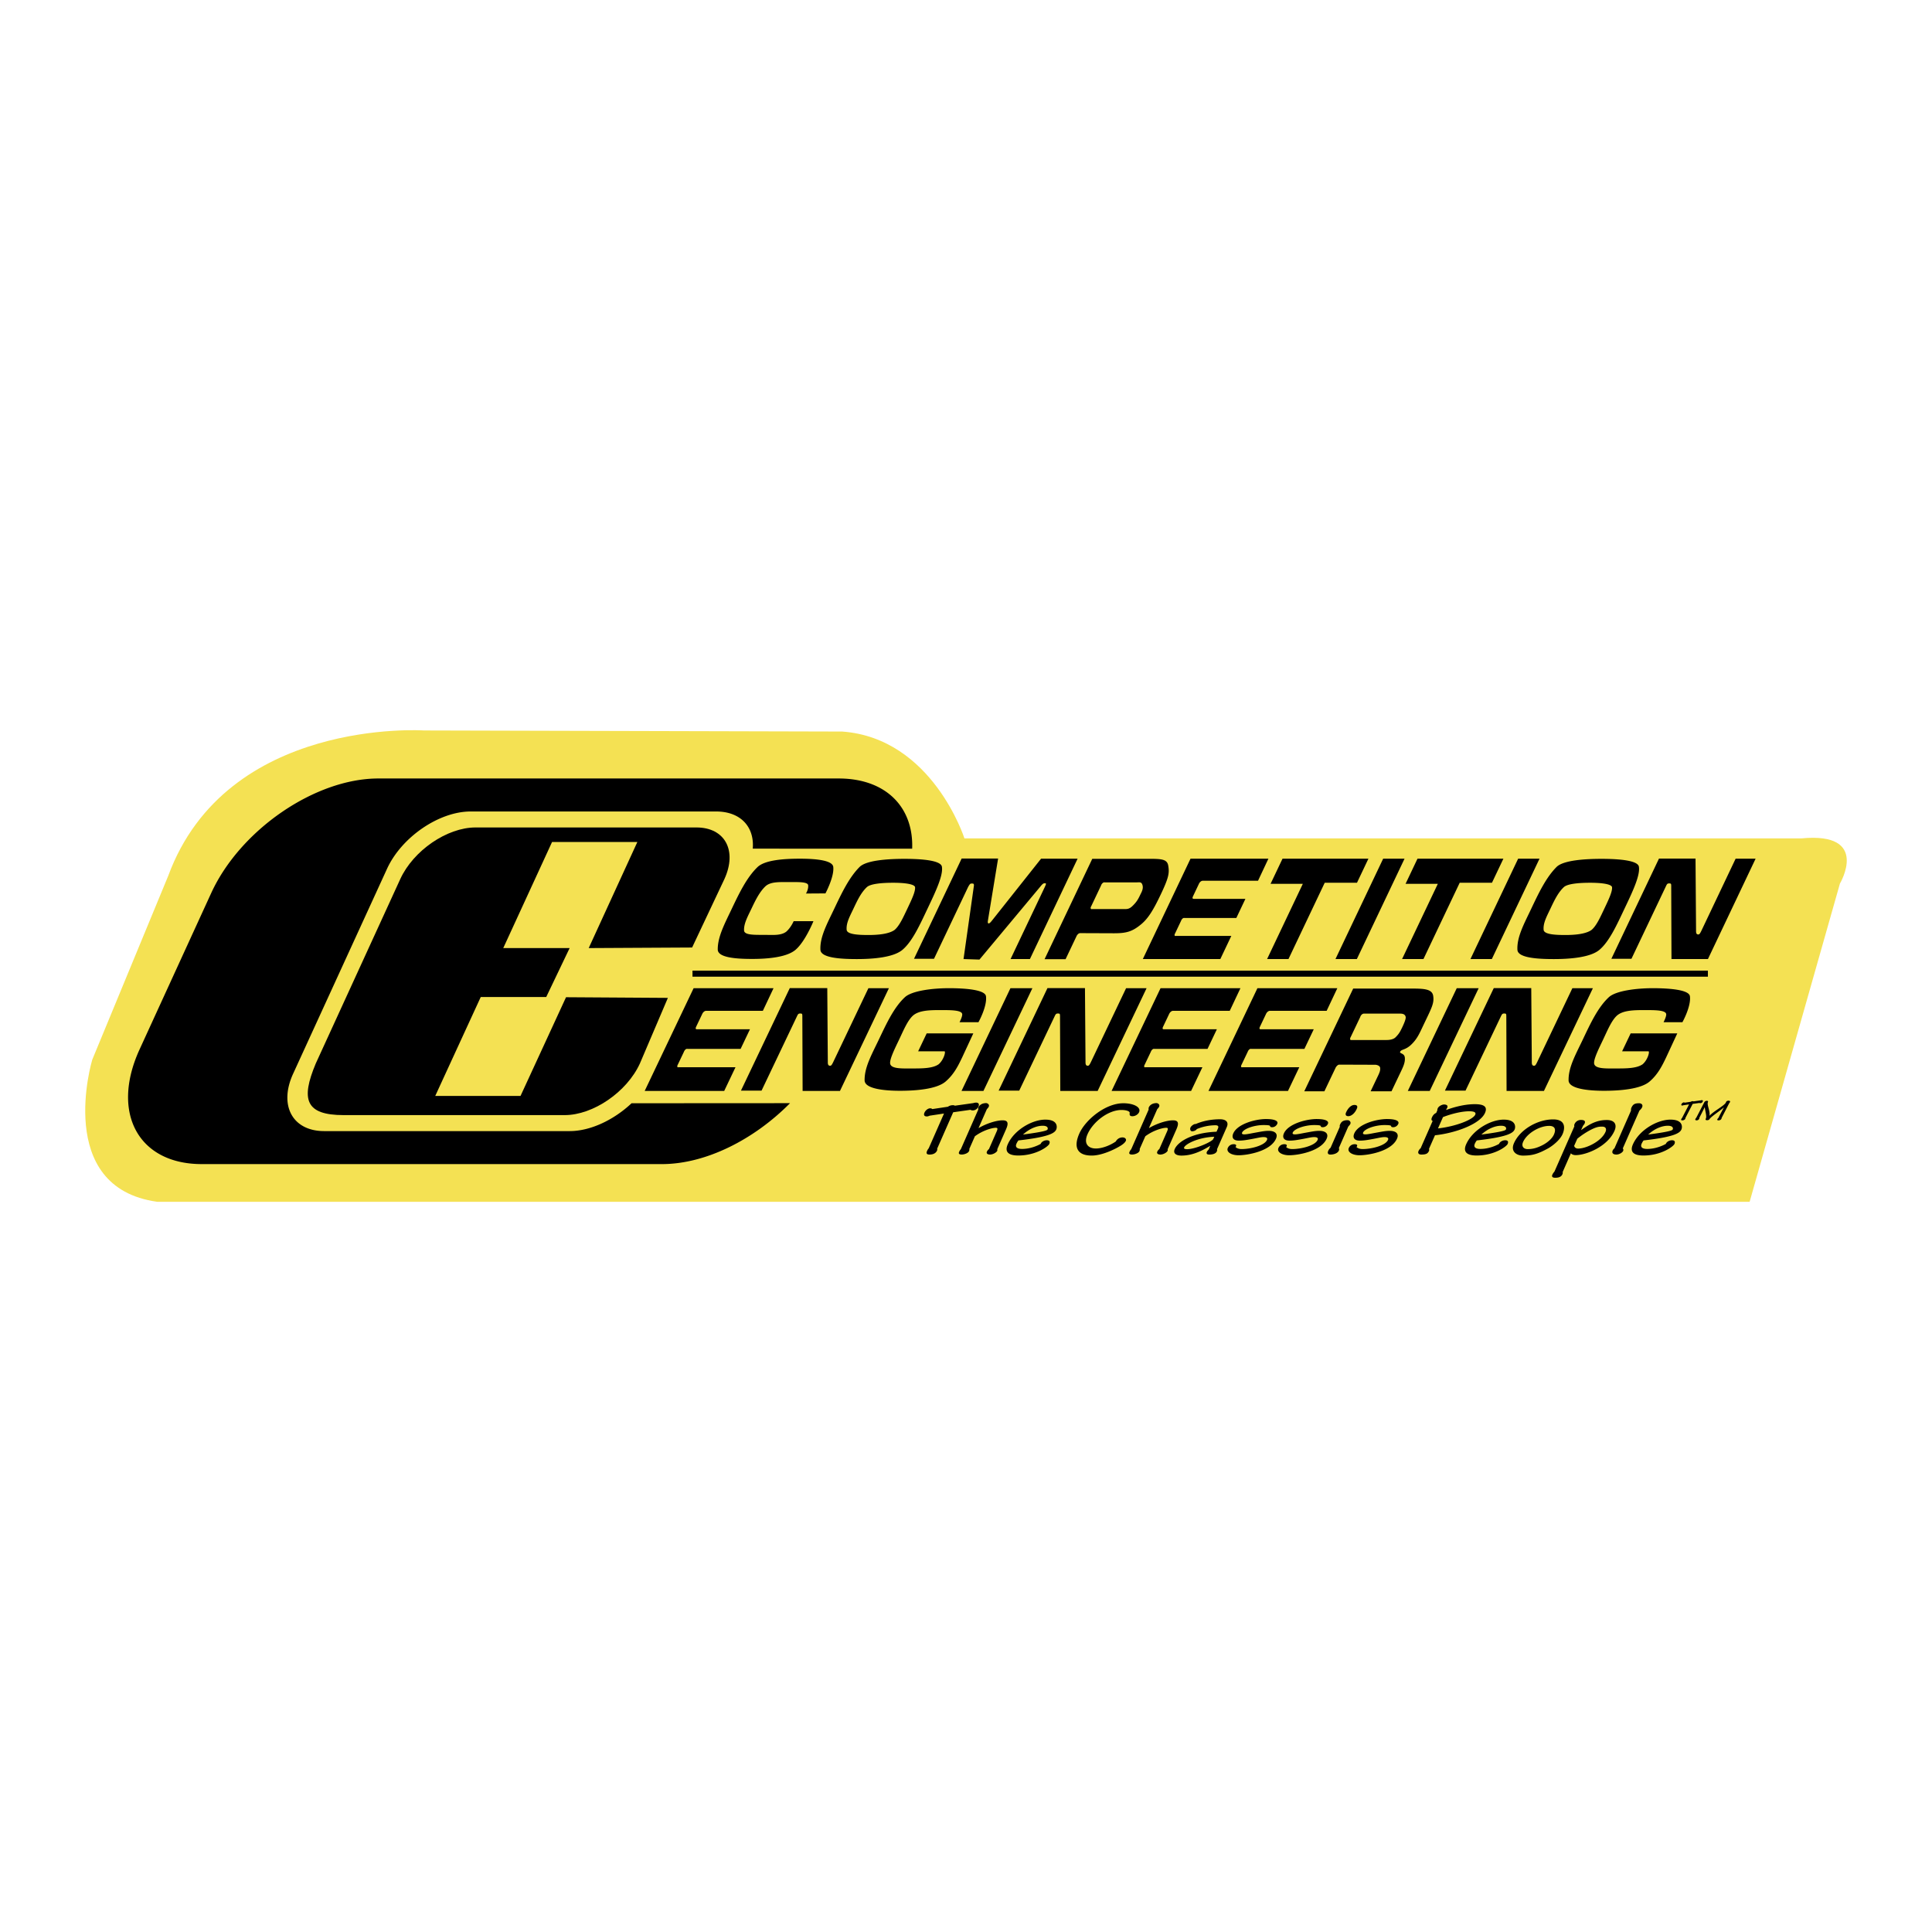 <svg viewBox="0 0 192.756 192.756" height="2500" width="2500" xmlns="http://www.w3.org/2000/svg"><path d="M0 0h192.756v192.756H0V0z" fill="#fff" clip-rule="evenodd" fill-rule="evenodd"></path><path fill="#f4e153" clip-rule="evenodd" fill-rule="evenodd" d="M96.222 83.646h83.505c6.92-.66 3.844 4.505 3.844 4.505l-9.01 31.752H15.687c-10.328-1.428-6.484-14.173-6.484-14.173l7.582-18.348c5.824-15.823 25.492-14.504 25.492-14.504l41.752.108c9.007.661 12.193 10.66 12.193 10.66z"></path><path clip-rule="evenodd" fill-rule="evenodd" d="M72.255 108.841l1.125-2.362h-5.67c-.064.015-.114 0-.132-.04-.022-.054.004-.149.059-.244l.601-1.262a.564.564 0 0 1 .158-.23c.074-.056.128-.068.188-.056h5.308l.931-1.955h-5.29c-.066 0-.098-.013-.121-.066-.011-.056.011-.123.05-.204l.595-1.248a.663.663 0 0 1 .184-.245.395.395 0 0 1 .191-.081h5.679l1.064-2.254h-7.974l-4.88 10.248h7.934v-.001zM80.076 108.841h3.729l4.881-10.248h-2.045l-3.498 7.344c-.148.312-.216.394-.32.394-.172 0-.234-.108-.232-.353l-.054-7.397h-3.739l-4.874 10.233h2.055l3.53-7.41c.09-.19.136-.285.308-.285.209 0 .231.013.232.271l.027 7.451zM97.621 101.986s.883-1.574.75-2.592c-.09-.652-2.073-.802-3.71-.802-1.58 0-3.665.245-4.375.896-1.103 1.02-1.843 2.634-2.606 4.235-.711 1.494-1.443 2.77-1.417 4.072.018.842 1.991 1.032 3.523 1.032 1.617 0 3.674-.163 4.559-.923.837-.719 1.261-1.589 1.662-2.431l1.102-2.374h-4.652l-.853 1.791h2.625c.152 0-.058.841-.576 1.289-.591.421-1.646.421-2.607.421-1.009 0-2.192.068-2.238-.516-.037-.461.495-1.521.896-2.362.42-.881.826-1.873 1.36-2.375.607-.557 1.718-.57 2.755-.57.97 0 2.089-.013 2.177.38.053.23-.261.828-.261.828h1.886v.001zM98.119 108.841l4.883-10.248h-2.19l-4.88 10.248h2.187zM105.785 108.841h3.729l4.881-10.248h-2.045l-3.498 7.344c-.148.312-.215.394-.32.394-.17 0-.232-.108-.23-.353l-.055-7.397h-3.74l-4.873 10.233h2.055l3.529-7.41c.092-.19.137-.285.309-.285.209 0 .23.013.232.271l.026 7.451zM118.838 108.841l1.125-2.362h-5.67c-.064.015-.115 0-.133-.04-.023-.054.004-.149.059-.244l.602-1.262a.546.546 0 0 1 .158-.23c.072-.056.127-.068.188-.056h5.309l.93-1.955h-5.289c-.066 0-.098-.013-.119-.066-.014-.056.01-.123.049-.204l.594-1.248a.673.673 0 0 1 .184-.245.4.4 0 0 1 .191-.081h5.678l1.064-2.254h-7.971l-4.883 10.248h7.934v-.001zM128.504 108.841l1.125-2.362h-5.67c-.064.015-.115 0-.133-.04-.021-.054.004-.149.059-.244l.602-1.262a.561.561 0 0 1 .156-.23c.074-.056.129-.068.189-.056h5.309l.932-1.955h-5.291c-.066 0-.098-.013-.121-.066-.012-.056.012-.123.051-.204l.594-1.248a.673.673 0 0 1 .184-.245c.059-.04.135-.081.191-.081h5.68l1.064-2.254h-7.973l-4.881 10.248h7.933v-.001zM137.697 106.543c.033.23-.051.448-.199.761l-.75 1.573h2.082l.977-2.049c.252-.529.396-.909.352-1.316-.047-.462-.561-.38-.465-.584.117-.245.516-.163 1.061-.665.645-.598.875-1.181 1.264-1.996.814-1.709 1.092-2.171.967-2.931-.117-.651-.891-.706-2.09-.706h-5.889l-4.879 10.247h2.006l1.105-2.32a.721.721 0 0 1 .215-.272.274.274 0 0 1 .186-.066l3.6.013c-.002-.002.434.039.457.311zm-2.851-2.783c-.082.015-.133 0-.141-.08-.014-.055.008-.137.062-.231l.943-1.981a.52.52 0 0 1 .17-.259.29.29 0 0 1 .199-.08h3.482c.221 0 .594-.027.68.312.055.203-.188.733-.342 1.059-.215.448-.314.638-.664.991-.232.23-.643.271-.889.271h-3.5v-.002zM140.459 108.841h2.187l4.881-10.248h-2.187l-4.881 10.248zM150.311 108.841h3.729l4.883-10.248h-2.047l-3.498 7.344c-.146.312-.215.394-.318.394-.172 0-.234-.108-.232-.353l-.055-7.397h-3.738l-4.875 10.233h2.055l3.529-7.41c.092-.19.137-.285.309-.285.209 0 .23.013.232.271l.026 7.451zM167.855 101.986s.883-1.574.748-2.592c-.088-.652-2.072-.802-3.709-.802-1.578 0-3.664.245-4.375.896-1.102 1.02-1.844 2.634-2.605 4.235-.711 1.494-1.443 2.77-1.416 4.072.018.842 1.99 1.032 3.523 1.032 1.617 0 3.674-.163 4.559-.923.836-.719 1.26-1.589 1.662-2.431l1.102-2.374h-4.652l-.854 1.791h2.627c.15 0-.059.841-.576 1.289-.592.421-1.648.421-2.607.421-1.01 0-2.191.068-2.238-.516-.037-.461.496-1.521.898-2.362.418-.881.824-1.873 1.357-2.375.607-.557 1.719-.57 2.756-.57.971 0 2.09-.013 2.178.38.053.23-.26.828-.26.828h1.882v.001zM79.184 91.905s-.272.65-.755 1.062c-.55.398-1.341.305-2.232.305-.927 0-1.923.026-1.959-.425-.049-.676.369-1.419.734-2.188.391-.822.791-1.646 1.377-2.215.511-.491 1.395-.438 2.35-.438.899 0 1.809-.039 1.927.279.062.438-.215.862-.215.862l1.944-.013s.902-1.685.778-2.653c-.089-.649-1.73-.809-3.326-.809-1.539 0-3.478.118-4.227.836-1.076 1.034-1.835 2.612-2.579 4.178-.693 1.459-1.407 2.785-1.39 4.058.017.823 1.942.929 3.444.929 1.577 0 3.458-.173 4.321-.916.972-.836 1.781-2.852 1.781-2.852h-1.973zM83.217 90.699c-.693 1.459-1.426 2.786-1.363 4.059.036.823 2.064.929 3.641.929 1.669 0 3.642-.173 4.533-.915 1-.836 1.754-2.521 2.491-4.072.794-1.671 1.604-3.355 1.454-4.231-.106-.637-2.049-.782-3.728-.782-1.614 0-3.8.132-4.484.809-1.066 1.072-1.8 2.639-2.544 4.203zm3.282-2.201c.396-.345 1.611-.425 2.622-.425.946 0 2.033.093 2.17.412.076.424-.355 1.312-.771 2.188-.392.822-.779 1.698-1.271 2.109-.575.411-1.668.504-2.604.504-.983 0-2.117-.053-2.172-.504-.068-.676.303-1.339.669-2.109.389-.822.757-1.618 1.357-2.175zM96.132 95.686l1.589.052 6.096-7.308c.254-.318.322-.305.461-.305s.09.106-.145.597l-3.309 6.964h1.93l4.758-10.014h-3.645l-4.881 6.154c-.094.119-.238.305-.35.305-.129 0-.074-.252-.064-.333l1.008-6.14h-3.637L91.191 95.66h1.994l3.252-6.844c.132-.278.296-.664.455-.664.168 0 .315-.04.27.252l-1.03 7.282zM108.975 85.686l-4.758 10.013h2.096l1.078-2.268a.677.677 0 0 1 .199-.266c.082-.053.125-.066.189-.066l3.371.013c1.223 0 1.818-.159 2.709-.902.688-.57 1.207-1.406 1.949-2.971.795-1.672.877-2.135.746-2.878-.104-.637-.68-.676-1.848-.676h-5.731v.001zm-.018 5.013c-.08.013-.129 0-.137-.08-.021-.053.006-.132.061-.225l.969-2.043a.54.54 0 0 1 .166-.252c.064-.053.133-.08.191-.066h3.244c.225 0 .439-.067.533.265.117.398-.105.729-.256 1.048-.209.438-.375.69-.717 1.021-.311.318-.539.332-.789.332h-3.265zM121.752 95.686l1.096-2.308h-5.527c-.061.014-.109 0-.127-.04-.023-.053.004-.146.057-.238l.586-1.234a.57.57 0 0 1 .154-.226c.07-.053.125-.065.182-.053h5.176l.906-1.909h-5.156c-.064 0-.096-.014-.115-.067-.014-.053.01-.12.047-.199l.58-1.221a.643.643 0 0 1 .178-.238.375.375 0 0 1 .188-.08h5.537l1.035-2.201h-7.771l-4.758 10.014h7.732zM128.551 95.686l3.617-7.614h3.219l1.14-2.4h-8.57l-1.191 2.506h3.218l-3.566 7.508h2.133zM133.24 95.686h2.133l4.758-10.014h-2.133l-4.758 10.014zM142.018 95.686l3.617-7.614h3.219l1.14-2.4h-8.57l-1.19 2.506h3.219l-3.568 7.508h2.133zM146.707 95.686h2.133l4.758-10.014h-2.133l-4.758 10.014zM152.756 90.699c-.693 1.459-1.426 2.786-1.363 4.059.035.823 2.062.929 3.639.929 1.67 0 3.645-.173 4.535-.915 1-.836 1.754-2.521 2.49-4.072.795-1.671 1.605-3.355 1.455-4.231-.105-.637-2.049-.782-3.729-.782-1.613 0-3.799.132-4.484.809-1.067 1.072-1.801 2.639-2.543 4.203zm3.281-2.201c.395-.345 1.609-.425 2.621-.425.947 0 2.033.093 2.17.412.076.424-.355 1.312-.771 2.188-.391.822-.777 1.698-1.271 2.109-.574.411-1.666.504-2.604.504-.982 0-2.117-.053-2.172-.504-.068-.676.303-1.339.668-2.109.39-.822.76-1.618 1.359-2.175zM166.764 95.686h3.637l4.756-10.014h-1.994l-3.408 7.175c-.145.305-.211.384-.312.384-.168 0-.229-.105-.227-.344l-.053-7.228h-3.645l-4.752 10.001h2.004l3.441-7.242c.088-.186.133-.279.299-.279.205 0 .227.013.227.266l.027 7.281z"></path><path d="M69.091 96.84h101.307v.604H69.091v-.604z"></path><path clip-rule="evenodd" fill-rule="evenodd" d="M95.1 110.971l1.727-.246c.05.03.108.062.224.062.27 0 .484-.183.574-.388.094-.218.033-.392-.244-.392a.973.973 0 0 0-.277.05l-1.838.259c-.093-.086-.463-.069-.688.102l-1.562.234c-.051-.039-.092-.075-.218-.075-.203 0-.46.192-.563.428-.107.244-.016.385.238.382.09 0 .187-.031.274-.074l1.437-.217-1.528 3.473a.96.96 0 0 0-.166.271c-.11.249-.008.351.249.351.409 0 .649-.17.748-.396.04-.089.022-.154.013-.188l1.6-3.636zM98.666 114.648a.595.595 0 0 0-.201.252c-.082.186.07.29.312.29.283 0 .639-.199.719-.378.025-.062-.006-.12.012-.174l.863-1.964c.266-.604.207-.898-.336-.898-.6 0-1.561.286-2.383.764h-.02l.822-1.87c.064-.073.162-.177.193-.251.102-.228-.133-.362-.26-.362-.346 0-.646.145-.777.441-.029.067-.002.155-.016.223l-1.733 3.94a.783.783 0 0 0-.173.274c-.071.161.011.254.258.254.264 0 .643-.134.731-.337a.353.353 0 0 0 .034-.226l.554-1.26c.809-.6 1.732-.846 2.084-.846.186 0 .217.077.08.385l-.763 1.743zM104.293 111.705c-1.322 0-3.121 1.037-3.752 2.47-.354.806.154 1.11 1.049 1.11 1.797 0 2.99-.909 3.094-1.146.082-.187.068-.375-.238-.375-.305 0-.566.191-.611.359-.336.196-1.072.507-1.865.507-.463 0-.717-.161-.559-.518.055-.126.123-.236.199-.331l.518-.063c2.682-.337 3.115-.716 3.254-1.031.105-.241.156-.981-1.08-.981h-.009v-.001zm-.264.611c.488 0 .551.224.484.373-.045.099-.393.233-2.447.505.654-.604 1.4-.878 1.953-.878h.01zM112.066 110.072c-1.781 0-3.781 1.658-4.385 3.029-.648 1.474-.088 2.189 1.223 2.189.941.013 2.209-.544 2.969-1.023.285-.19.404-.335.455-.454.057-.125-.027-.333-.346-.333a.753.753 0 0 0-.658.404c-.479.34-1.295.702-1.99.702-.754 0-1.248-.478-.832-1.422.539-1.228 2.059-2.421 3.389-2.421.514 0 .848.14.818.302-.037.221.039.321.268.321.295 0 .572-.184.668-.4.227-.516-.572-.895-1.57-.895h-.009v.001zM115.664 114.648a.58.58 0 0 0-.201.252c-.082.186.07.29.311.29.285 0 .641-.199.719-.378.027-.062-.004-.12.014-.174l.863-1.964c.266-.604.207-.898-.336-.898-.602 0-1.561.286-2.383.764h-.021l.824-1.87c.064-.073.162-.177.193-.251.102-.228-.133-.362-.258-.362-.348 0-.648.145-.779.441-.029.067-.004.155-.016.223l-1.732 3.94a.783.783 0 0 0-.174.274c-.07.161.01.254.258.254.264 0 .643-.134.732-.337a.358.358 0 0 0 .033-.226l.557-1.26c.807-.6 1.73-.846 2.082-.846.188 0 .215.077.08.385l-.766 1.743zM121.373 112.913c-2.387.09-3.838.975-4.166 1.721-.209.477.189.659.662.659.906 0 1.787-.307 2.848-.959h.027l-.16.363c-.07.073-.135.134-.172.219-.074.169-.016.276.25.276.311 0 .637-.084.738-.313.037-.084.045-.175.018-.207l.98-2.229c.209-.473-.064-.773-.672-.773-.936 0-1.746.181-2.436.477-.143-.036-.441.179-.518.349-.066.149-.014.373.164.373.25 0 .453-.154.461-.217a4.928 4.928 0 0 1 1.854-.385c.279 0 .359.106.262.328l-.14.318zm-.326.729c-.119.271-1.793 1.014-2.605 1.013-.234.001-.355-.05-.299-.18.15-.339 1.365-.993 3.006-1.062l-.102.229zM126.34 111.646c-1.137 0-2.889.507-3.295 1.431-.199.452.041.724.543.724.443 0 .842-.075 1.373-.174.518-.096.838-.179 1.098-.179.314 0 .428.101.348.284-.254.572-1.637.911-2.543.911-.309 0-.525-.121-.596-.206a.295.295 0 0 0 .051-.082c.031-.069.033-.198-.23-.198-.295 0-.5.169-.592.38-.17.385.332.723 1.078.723.867 0 3.176-.389 3.732-1.655.238-.543-.17-.781-.73-.781-.4 0-.785.082-1.334.18-.484.088-.859.173-1.1.173-.211 0-.266-.07-.215-.185.168-.383 1.217-.745 2.137-.745.615 0 .643.059.654.114.018.052.029.101.213.101.23 0 .42-.153.5-.335.131-.298-.287-.479-1.084-.479h-.008v-.002zM131.391 111.646c-1.135 0-2.889.507-3.295 1.431-.199.452.043.724.545.724.443 0 .84-.075 1.373-.174.516-.096.838-.179 1.098-.179.314 0 .426.101.346.284-.252.572-1.637.911-2.541.911-.311 0-.527-.121-.598-.206a.352.352 0 0 0 .053-.082c.029-.069.031-.198-.232-.198-.293 0-.5.169-.592.38-.17.385.334.723 1.08.723.867 0 3.174-.389 3.732-1.655.238-.543-.172-.781-.732-.781-.4 0-.785.082-1.332.18-.484.088-.859.173-1.1.173-.213 0-.266-.07-.217-.185.168-.383 1.217-.745 2.137-.745.617 0 .643.059.656.114.018.052.027.101.213.101a.56.56 0 0 0 .5-.335c.131-.298-.287-.479-1.086-.479h-.008v-.002zM135.119 110.242c-.307 0-.631.311-.82.744-.096.214-.037.376.229.376.279 0 .631-.263.844-.748.104-.232.033-.372-.244-.372h-.009zm-.392 1.882c.076-.174-.082-.364-.271-.364-.545 0-.666.235-.766.458a.269.269 0 0 0-.016.197l-.924 2.101a.786.786 0 0 0-.227.292c-.121.274.002.385.213.385.279 0 .711-.102.842-.398.043-.102.031-.203-.002-.253l.939-2.138c.045-.063.152-.146.207-.272l.005-.008zM138.414 111.646c-1.137 0-2.889.507-3.295 1.431-.199.452.041.724.543.724.445 0 .842-.075 1.373-.174.518-.096.838-.179 1.098-.179.316 0 .428.101.348.284-.252.572-1.637.911-2.541.911-.311 0-.527-.121-.6-.206a.298.298 0 0 0 .053-.082c.031-.069.033-.198-.23-.198-.293 0-.5.169-.592.38-.17.385.332.723 1.078.723.869 0 3.176-.389 3.732-1.655.24-.543-.17-.781-.73-.781-.4 0-.785.082-1.332.18-.486.088-.861.173-1.1.173-.213 0-.268-.07-.217-.185.168-.383 1.215-.745 2.137-.745.615 0 .643.059.654.114.018.052.029.101.213.101.23 0 .422-.153.502-.335.131-.298-.287-.479-1.086-.479h-.008v-.002zM141.527 114.835c-.082.187-.012.355.281.355.48 0 .645-.101.762-.363.035-.079.014-.157.004-.211l.594-1.349c2.076-.222 4.506-1.125 4.99-2.229.266-.599-.064-.874-1.016-.874-1.188 0-2.334.391-2.867.579l.047-.108c.188-.257.1-.439-.258-.439-.166 0-.518.15-.617.377a.382.382 0 0 0-.043.199l-.115.264c-.164.072-.314.201-.426.457-.084.188-.045.312.074.341l-1.199 2.724a.726.726 0 0 0-.207.271l-.004.006zm2.44-3.383c.93-.359 1.922-.58 2.609-.58.518 0 .707.114.611.336-.221.504-1.965 1.183-3.719 1.373l.499-1.129zM150.025 111.705c-1.322 0-3.119 1.037-3.75 2.47-.354.806.152 1.11 1.047 1.11 1.799 0 2.988-.909 3.094-1.146.082-.187.07-.375-.236-.375-.305 0-.568.191-.613.359-.336.196-1.07.507-1.865.507-.463 0-.715-.161-.559-.518.055-.126.123-.236.199-.331l.518-.063c2.682-.337 3.115-.716 3.254-1.031.105-.241.156-.981-1.08-.981h-.009v-.001zm-.263.611c.488 0 .549.224.484.373-.043.099-.391.233-2.447.505.654-.604 1.4-.878 1.955-.878h.008zM154.953 111.683c-1.551 0-3.303 1.007-3.906 2.379-.369.839.287 1.231.887 1.231.922 0 1.484-.146 2.547-.735.332-.187 1.133-.762 1.418-1.411.244-.558.34-1.464-.938-1.464h-.008zm-.4.646c.621 0 .695.385.482.867-.154.353-.576.768-1.145 1.058-.525.269-.961.393-1.475.393-.377 0-.658-.257-.457-.711.383-.874 1.652-1.606 2.586-1.606h.009v-.001zM157.924 112.346c.037-.068.135-.161.17-.242.1-.226.023-.366-.363-.366a.68.68 0 0 0-.637.408.31.31 0 0 0-.02.229l-1.99 4.521a1.099 1.099 0 0 0-.205.303c-.102.23.061.305.285.305.398 0 .615-.115.721-.357.037-.086.029-.152.027-.226l.816-1.857c.102.12.27.182.49.182 1.018 0 3.158-.833 3.859-2.427.273-.617.025-1.075-.768-1.075-.893 0-1.598.311-2.541.994h-.018l.174-.392zm-.557 1.266a7.982 7.982 0 0 1 1.197-.812c.674-.366.936-.397 1.279-.397.385 0 .461.244.336.53-.414.938-1.904 1.66-2.729 1.66-.174 0-.354-.079-.395-.277l.312-.704zM161.074 114.569a.6.6 0 0 0-.172.205c-.125.283.064.416.365.416.316 0 .611-.22.668-.351.043-.098.037-.179-.029-.261l1.658-3.771c.109-.103.205-.191.271-.34.107-.249-.076-.396-.307-.396-.447 0-.617.118-.771.467-.041.092-.033.194-.033.275l-1.65 3.756zM166.666 111.705c-1.322 0-3.119 1.037-3.75 2.47-.355.806.152 1.11 1.047 1.11 1.799 0 2.99-.909 3.096-1.146.08-.187.066-.375-.24-.375-.303 0-.566.191-.611.359-.336.196-1.07.507-1.865.507-.461 0-.715-.161-.559-.518.057-.126.123-.236.199-.331l.52-.063c2.682-.337 3.113-.716 3.252-1.031.105-.241.156-.981-1.078-.981h-.011v-.001zm-.264.611c.488 0 .551.224.484.373-.043.099-.393.233-2.447.505.654-.604 1.4-.878 1.955-.878h.008zM168.879 110.136l.678-.095c.02.011.041.024.086.024a.273.273 0 0 0 .234-.151c.043-.084.025-.151-.082-.151a.392.392 0 0 0-.111.019l-.721.101c-.035-.033-.178-.026-.271.04l-.613.091c-.02-.016-.033-.029-.082-.029-.08 0-.184.074-.232.166-.049.096-.018.149.08.148a.261.261 0 0 0 .109-.029l.564-.084-.697 1.35a.414.414 0 0 0-.074.106c-.049.097-.012.136.088.136.158 0 .256-.065.303-.153.018-.035.012-.061.01-.073l.731-1.416zM169.158 111.624c-.043.082-.025.152.107.152.135 0 .215-.062.258-.148.025-.048.035-.088.025-.117.176-.338.357-.686.52-1.027h.02c.035.378.217.895.102 1.119-.057.107-.014.159.121.159.1 0 .199-.024.248-.11.154-.248 1.068-.838 1.424-1.159h.01c-.195.356-.381.713-.561 1.061a.28.28 0 0 0-.082.095c-.041.079-.023.129.113.129.102 0 .227-.046.281-.152.018-.033.025-.069.02-.088l.76-1.472a.412.412 0 0 0 .068-.096c.049-.092.006-.154-.137-.154-.102 0-.195.038-.229.104-.02.034-.033.078-.051.112-.213.326-1.199.826-1.611 1.283h-.008c.084-.467-.273-1.075-.158-1.353.043-.084-.006-.134-.102-.136-.1.002-.215.054-.254.139l-.807 1.557a.335.335 0 0 0-.076.1l-.001.002zM91.007 84.674c.154-4.116-2.592-7.005-7.337-7.005H37.75c-6.318 0-13.785 5.12-16.68 11.437l-7.146 15.598c-2.895 6.316-.12 11.438 6.198 11.438h45.919c4.386 0 9.202-2.458 12.781-6.079l-15.812.009c-1.761 1.658-4.094 2.778-6.173 2.778H32.343c-3.158 0-4.546-2.561-3.1-5.719l9.371-20.451c1.447-3.158 5.181-5.718 8.339-5.718h24.493c2.452 0 3.836 1.542 3.657 3.709l15.904.003z"></path><path d="M39.889 94.589h16.943l-2.334 4.881H37.556l2.333-4.881z" clip-rule="evenodd" fill-rule="evenodd"></path><path clip-rule="evenodd" fill-rule="evenodd" d="M69.052 94.534l3.223-6.831c1.302-2.842.053-5.147-2.79-5.147H47.442c-2.842 0-6.203 2.305-7.506 5.147l-8.433 18.405c-1.508 3.598-1.03 5.147 2.79 5.147h22.043c2.843 0 6.203-2.304 7.505-5.147l2.794-6.549-10.162-.065-4.54 9.847h-8.509L55.08 84.004h8.51L58.736 94.59l10.316-.056z"></path></svg>